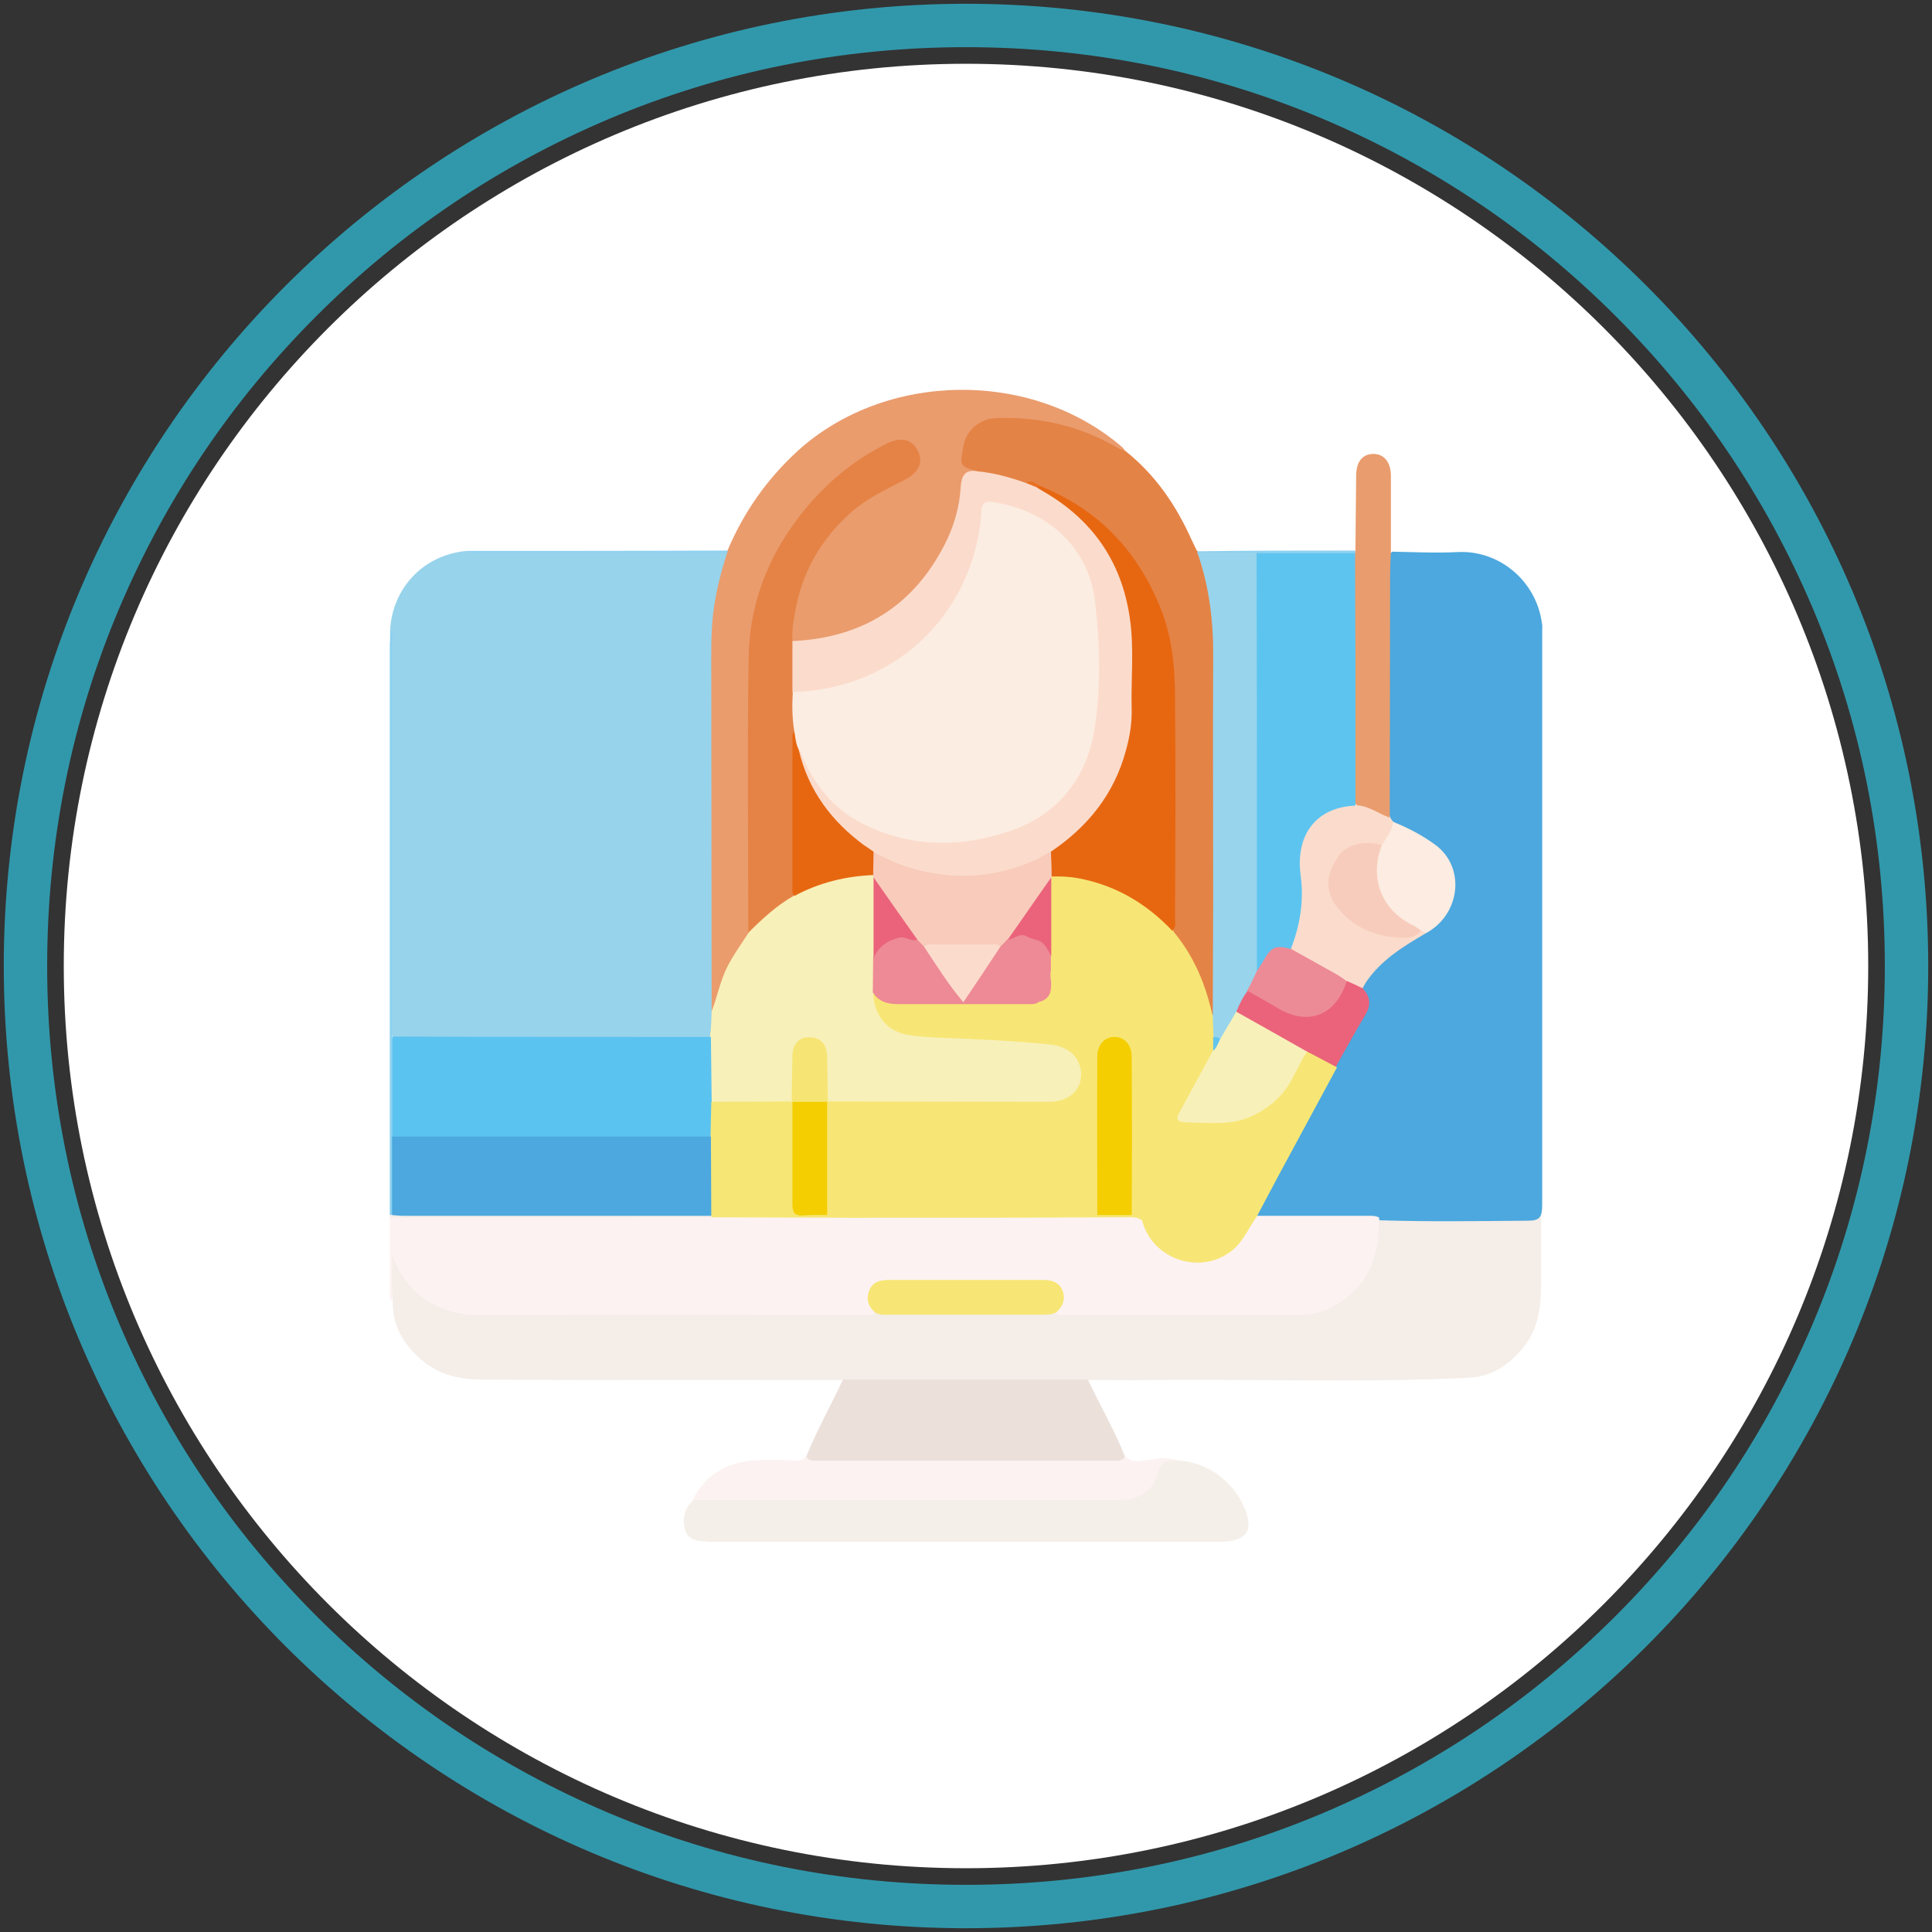 <svg xmlns="http://www.w3.org/2000/svg" xmlns:xlink="http://www.w3.org/1999/xlink" id="Livello_1" x="0px" y="0px" viewBox="0 0 512 512" style="enable-background:new 0 0 512 512;" xml:space="preserve"><rect x="0" y="0" width="512" height="512" fill="#333333" stroke="none"/><style type="text/css">	.st0{fill:#3198AB;}	.st1{fill:#FFFFFF;}	.st2{fill:#F4EDE8;}	.st3{fill:#97D3EB;}	.st4{fill:#4CA8DE;}	.st5{fill:#FDF2F2;}	.st6{fill:#EA9C6D;}	.st7{fill:#E48346;}	.st8{fill:#F5EFE9;}	.st9{fill:#ECE0DB;}	.st10{fill:#E99C6D;}	.st11{fill:#8BD0EF;}	.st12{fill:#90D2F0;}	.st13{fill:#8FD1EF;}	.st14{fill:#F8F0B9;}	.st15{fill:#5BC3F0;}	.st16{fill:#F7E675;}	.st17{fill:#FBDCCC;}	.st18{fill:#FCECE1;}	.st19{fill:#EA637B;}	.st20{fill:#F6E676;}	.st21{fill:#E58346;}	.st22{fill:#E76711;}	.st23{fill:#98D4EB;}	.st24{fill:#E87122;}	.st25{fill:#5DC4F0;}	.st26{fill:#F8CBBB;}	.st27{fill:#ED8A95;}	.st28{fill:#F6E574;}	.st29{fill:#F4CE00;}	.st30{fill:#61C4EE;}	.st31{fill:#F8CCBC;}	.st32{fill:#EC8B96;}	.st33{fill:#FCEDE2;}</style><g>	<g>		<g>			<path class="st0" d="M256,12.5c32.9,0,64.8,6.4,94.8,19.1c29,12.3,55,29.8,77.4,52.2c22.4,22.4,39.9,48.4,52.2,77.4    c12.7,30,19.1,61.9,19.1,94.8c0,32.9-6.4,64.8-19.1,94.8c-12.3,29-29.8,55-52.2,77.4c-22.4,22.4-48.4,39.9-77.4,52.2    c-30,12.7-61.9,19.1-94.8,19.1s-64.8-6.4-94.8-19.1c-29-12.3-55-29.8-77.4-52.2c-22.4-22.4-39.9-48.4-52.2-77.4    c-12.7-30-19.1-61.9-19.1-94.8c0-32.9,6.4-64.8,19.1-94.8c12.3-29,29.8-55,52.2-77.4c22.4-22.4,48.4-39.9,77.4-52.2    C191.2,18.9,223.1,12.5,256,12.5 M256,1C115.2,1,1,115.2,1,256s114.2,255,255,255s255-114.2,255-255S396.8,1,256,1L256,1z"></path>		</g>		<path class="st1" d="M256,16.9C124,16.9,16.9,124,16.9,256S124,495.1,256,495.1S495.1,388,495.1,256S388,16.9,256,16.9z"></path>	</g>	<g>		<path class="st2" d="M365.5,322.7c12.4,0,24.9-0.1,37.3-0.1c5.1,0,5.1,0,5.1-4.9c0-50.6,0-101.1,0-151.7c0-0.3,0-0.6,0.1-0.9   c0.8,1,0.4,2.2,0.4,3.3c0,57.3,0,114.6,0,171.8c0,6-0.7,12-4.8,17c-3.7,4.5-8.3,7.6-14.2,7.9c-28.1,1.4-56.3,0.3-84.5,0.6   c-5.5,0.1-11,0-16.5,0c-1.1,1.1-2.6,1-4,1c-18.9,0-37.9,0-56.8,0c-1.4,0-2.9,0.2-4-1c-31.7,0-63.4,0.1-95.1-0.1   c-5.5,0-10.9-0.7-15.6-4.3c-5.5-4.2-8.9-9.4-8.8-16.5c-0.6-4.2-0.2-8.5-0.3-13.1c1.7,0.6,2,1.8,2.4,2.8c3.8,8.5,10.3,13,19.6,13   c34.8,0.1,69.5,0,104.3,0c0.7,0,1.4-0.2,2.1-0.2c15.7,0.3,31.5,0.2,47.2,0c1.1,0.2,2.2,0.2,3.3,0.2c20.1,0,40.1,0,60.2,0   c6.3,0,11.7-2.1,16-6.9c2.9-3.3,4.8-7,5.2-11.5C364.3,326.9,364.2,324.6,365.5,322.7z"></path>		<path class="st3" d="M103.4,166.8c0.6-10.3,8.1-19.6,20.2-20.8c1.1,0.4,2.2,0.2,3.3,0.2c20.8,0,41.6,0,62.4,0   c1.1,0,2.2-0.1,3.4,0.1c0.9,1.3,0.2,2.6-0.2,3.8c-2.1,7.2-3,14.6-3,22.1c0,31.9,0.1,63.8,0,95.7c-0.1,2.4,0.6,4.9-0.9,7.1   c-1.4,0.9-2.9,0.7-4.4,0.7c-25.2,0-50.5,0-75.7,0c-1.5,0-3.1,0.2-4.4-0.8c-0.6-1.2-0.3-2.4-0.3-3.6c0-33.7,0-67.5,0-101.2   C103.7,169,103.9,167.9,103.4,166.8z"></path>		<path class="st4" d="M368.9,146.2c5.8,0.1,11.7,0.4,17.5,0.1c11.1-0.5,20.7,7.8,22.2,18.7c0.2,0.8,0.1,1.6,0.1,2.4   c0,50.6,0,101.1,0,151.7c0,3.5-0.6,4.4-3.9,4.4c-12.9,0.1-25.9,0.3-38.8-0.1c-6.6-0.9-13.3-0.3-20-0.5c-4-0.1-8,0.3-12-0.2   c-2.4-1-1.2-2.5-0.5-3.8c2.7-5,5.4-9.9,8.1-14.8c4-7.2,7.9-14.3,11.9-21.5c2.3-4.2,4.5-8.4,7-12.5c1.7-2.8,2.2-5.4,0.5-8.2   c1.2-4.6,5-7.3,8.4-10c2.6-2.1,5.7-3.6,8.6-5.3c6.6-4.7,8.9-10.5,6.4-16.7c-1.1-2.7-3-4.8-5.4-6.4c-3.2-2.1-7-3.3-10-5.9   c-0.5-0.6-0.7-1.2-0.9-2c-0.4-4.9-0.2-9.8-0.2-14.7c0-16.6,0-33.3,0-49.9C367.9,149.5,367.5,147.7,368.9,146.2z"></path>		<path class="st5" d="M365.5,322.7c0.1,9.2-2.3,17.3-10.6,22.6c-3.1,2-6.6,3.2-10.3,3.2c-20.8,0.1-41.5,0-62.3,0   c-0.9,0-1.9,0.3-2.6-0.6c-0.1-0.2-0.1-0.4-0.1-0.6c1.8-5.8,0.9-7.1-5.2-7.1c-12.4,0-24.8,0-37.2,0c-1,0-2,0-3,0.1   c-2.5,0.5-3.6,2.3-3.1,4.7c0.2,1,0.9,1.9,0.8,2.9c-1,1-2.3,0.6-3.5,0.6c-33.5,0-67.1-0.2-100.6,0.1c-10.6,0.1-20-5-23.9-16   c0,4.1,0,8.1,0,12.2c-0.9-0.8-0.6-1.9-0.6-2.9c0-6.4,0-12.8,0-19.2c1.4-1.2,3.1-0.9,4.7-0.9c26.8,0,53.6,0,80.4,0   c8-0.2,16.1,0,24.1,0c28,0.1,56,0,84,0c1.7,0,3.5-0.2,5.1,0.4c1.1,0.5,1.5,1.6,2,2.6c2.6,5.3,6.8,8.4,12.7,8.6   c6,0.2,10.4-2.9,13.5-7.9c0.8-1.3,1.1-2.9,2.9-3.3c10,0,20.1,0,30.1,0C363.8,322.2,364.7,322.2,365.5,322.7z"></path>		<path class="st6" d="M188.6,268c0-29.8-0.1-59.7-0.1-89.5c0-5-0.1-10,0.4-15c0.6-5.8,2-11.4,3.8-17c-0.1-0.2-0.2-0.3-0.1-0.4   c0.1-0.1,0.1-0.2,0.2-0.2c4.3-10.2,10.5-19,18.7-26.5c23.4-21.1,62-21.5,85.9-0.9c0.3,0.3,0.5,0.6,0.7,0.9c-1.2,0.8-2.1,0-3.1-0.5   c-9.3-5.1-19.3-7.6-29.9-7.3c-5.7,0.2-9.5,4-9.5,9.7c0,1.2,0.4,1.9,1.6,2.2c0.8,0.2,1.7,0.2,1.9,1.3c-2.7,1-3.5,3-3.7,5.9   c-2,19.5-19.1,36.8-38.5,39.3c-2.4,0.3-4.8,1.4-7.1-0.2c-1.1-1.9-0.3-3.8,0-5.7c2.2-16.2,10.6-28,25.2-35.4   c1.8-0.9,3.7-1.7,5.4-2.8c2.3-1.4,3.1-3.8,2-6c-1-2.2-3.5-3.1-6-1.9c-4.9,2.3-9.5,5.1-13.6,8.7c-15.8,13.8-23.6,31.1-23.6,52.1   c0.1,21.2,0,42.3,0,63.5c0,1.5,0.1,3.1-0.1,4.6c-0.6,2.7-2.8,4.4-4,6.8c-1.9,3.7-3.7,7.4-4.7,11.5   C190.1,266.2,190.2,267.7,188.6,268z"></path>		<path class="st7" d="M259,124.9c-4.7-1.4-4.7-1.4-3.7-6.7c0.8-4.3,4.5-7.3,8.8-7.4c11.5-0.4,22.3,2.1,32.3,8   c0.5,0.3,1.1,0.4,1.7,0.6c8,6.3,13.6,14.5,17.7,23.7c0.4,0.9,0.9,1.8,1.3,2.7c0.3,0.3,0.6,0.6,0.8,0.8c3.2,6.8,4.3,14.1,4.3,21.5   c0.2,32.3,0.1,64.6,0.1,96.8c0,1.1,0,2.3-0.3,3.3c-0.3,0.6-0.7,1.5-1.5,0.5c-0.6-0.7-0.7-1.7-0.9-2.6c-1.4-6.2-3.9-12-7.9-17   c-0.7-0.9-1.4-1.8-1.2-3c0.2-1.4,0.2-2.9,0.2-4.3c0-18.8,0.2-37.6-0.1-56.4c-0.1-7.2-0.6-14.4-2.9-21.4   c-5-14.9-14.5-25.8-28.4-32.9c-1.2-0.6-2.4-1.2-3.6-1.8c-1.4-0.7-2.8-1.3-4.4-1.1C267.3,127.1,262.9,127,259,124.9z"></path>		<path class="st8" d="M312.3,387.1c7.8,0.2,15.6,6.2,18,13.9c1.4,4.5,0.2,6.6-4.3,7.4c-1.1,0.2-2.2,0.2-3.3,0.2   c-44.4,0-88.7,0-133.1,0c-0.5,0-1,0-1.5,0c-2.5-0.2-5.6-0.1-6.5-3c-0.9-2.9-0.3-5.9,2.2-8.1c1.7-1.3,3.7-0.9,5.6-0.9   c34.8,0,69.5,0,104.3,0c1.6,0,3.3,0.1,4.9-0.2c3.4-0.7,6-2.5,7.4-5.8C307.5,386.4,307.5,386.4,312.3,387.1z"></path>		<path class="st9" d="M223.4,365.6c21.6,0,43.3,0,64.9,0c3.2,6.8,7,13.3,9.8,20.3c0,1.5-1.1,1.8-2.2,2c-1,0.2-2,0.2-3,0.2   c-24.7,0-49.3,0-74,0c-1,0-2,0-3-0.2c-1.1-0.2-2.2-0.6-2.2-2C216.5,379,220.2,372.4,223.4,365.6z"></path>		<path class="st5" d="M213.6,385.9c0.7,1.4,2,1.2,3.2,1.2c26.1,0,52.2,0,78.2,0c1.2,0,2.5,0.2,3.2-1.2c1.7,2,3.8,1.2,5.9,1   c2.8-0.4,5.5-0.9,8.2,0.2c-2.7-0.3-4.7-0.2-5.6,3.5c-1.2,4.9-5.3,6.9-10.3,6.9c-37.6,0-75.2,0-112.8,0c3.1-6.4,8.5-9.6,15.3-10.4   c3.8-0.4,7.7-0.1,11.5-0.1C211.7,387.2,212.8,387,213.6,385.9z"></path>		<path class="st10" d="M368.6,146.2c-0.1,2-0.2,4.1-0.2,6.1c0,21.5-0.1,42.9-0.1,64.4c-3.6-0.2-6.8-1.5-9.5-4   c-0.3-1.1-0.3-2.2-0.3-3.3c0-19.9,0-39.8,0-59.6c0-0.9,0-1.8,0.2-2.7c0.1-0.4,0.3-0.8,0.5-1.1c0.1-6.6,0.1-13.3,0.2-19.9   c0-3.7,1.6-5.7,4.4-5.8c2.9-0.1,4.8,2.1,4.8,5.8C368.6,132.7,368.6,139.5,368.6,146.2z"></path>		<path class="st11" d="M103.4,166.8c1,1.1,0.5,2.3,0.5,3.5c0,34.8,0,69.6,0,104.5c0.9,1,1,2.2,1,3.4c0,7.6,0.1,15.2-0.1,22.8   c0.1,5.8,0,11.6,0,17.4c0,1.1,0,2.2-0.5,3.3c-0.2,0.4-0.6,0.5-1,0.3c0-50.4,0-100.8,0-151.2C103.4,169.5,103.4,168.2,103.4,166.8z   "></path>		<path class="st2" d="M103.4,322c0.2,0,0.4,0,0.6,0c1.2-1,2.7-0.9,4.1-0.9c25.5,0,50.9,0,76.4,0c1.2,0,2.5,0,3.6,0.5   c0.4,0.2,0.6,0.5,0.6,1c-11,0-22,0.1-33,0.1c-17.4,0-34.9,0-52.3,0C103.4,322.5,103.4,322.2,103.4,322z"></path>		<path class="st12" d="M192.8,145.9c0.1,0.2,0,0.4-0.1,0.6c-22,0-44.1,0-66.1,0c-1,0-2.1,0.3-2.9-0.5   C146.7,146,169.7,146,192.8,145.9z"></path>		<path class="st13" d="M359.1,145.9c0,0.2,0.1,0.4,0.1,0.7c-0.9,1-2.2,1-3.4,1c-7.5,0-15.1,0.1-22.6,0c-4,0.1-8.1,0-12.1,0.1   c-1.3,0-2.6-0.1-3.7-1c0-0.2-0.1-0.4-0.1-0.6C331.2,145.9,345.2,145.9,359.1,145.9z"></path>		<path class="st14" d="M188.6,268c1.5-3.8,2.2-7.9,4.1-11.7c1.6-3.2,3.7-6,5.6-9c2.1-3.9,5.6-6.2,9-8.6c1.1-0.8,2.3-1.3,3.3-2.1   c5.7-3.3,12-4.7,18.5-5.3c0.9-0.1,1.8,0,2.5,0.7c0.2,0.3,0.3,0.7,0.4,1c0.5,7,0.1,13.9,0.2,20.9c0.1,3.1,0,6.1,0,9.2   c0.2,5.6,3.8,9.7,9.5,10.2c10.2,0.9,20.5,1.4,30.8,1.9c2.5,0.1,4.9,0.4,7.3,0.8c4.4,0.8,7.5,4.6,7.4,8.9c-0.1,3.9-2.8,6.8-7.3,7.8   c-1.5,0.3-3,0.4-4.6,0.4c-17.2,0-34.5,0-51.7,0c-1.5,0-3.1,0.2-4.5-0.7c-1.3-1.3-0.9-3-1-4.6c-0.1-2.4,0.1-4.9-0.1-7.3   c-0.1-2.8-1.5-4.4-3.6-4.5c-2.1,0-3.6,1.6-3.7,4.3c-0.2,2.7,0,5.5-0.1,8.2c0,1.4,0.1,2.9-1.2,3.9c-2.4,1-5,0.5-7.5,0.6   c-3.5,0.1-7.1,0.1-10.6,0c-1.1,0-2.2-0.1-3.2-0.8c-1.6-3.1-0.7-6.4-0.8-9.6c0-2.6-0.7-5.3,0.8-7.7   C188.5,272.6,188.5,270.3,188.6,268z"></path>		<path class="st15" d="M188.4,274.8c0.1,5.7,0.1,11.4,0.2,17.1c1.4,3.2,1.4,6.3,0,9.4c-1.4,0.9-2.9,0.8-4.4,0.8   c-25.2,0-50.3,0-75.5,0c-1.6,0-3.3,0.2-4.7-1c0-8.8,0-17.6,0-26.4C132.1,274.8,160.3,274.8,188.4,274.8z"></path>		<path class="st16" d="M219.3,291.9c19.6,0,39.1,0.1,58.7,0.1c5.2,0,8.5-3.1,8.5-7.2c0-4.4-3.2-7.5-8.2-8c-9.7-1-19.4-1.4-29.2-1.8   c-2.7-0.1-5.5-0.3-8.2-0.7c-5.6-0.8-9.2-5-9.5-11c4.4,2.8,9.3,2.1,14.2,2.2c8.1,0.1,16.3,0,24.4,0c1.5,0,3.1,0,4.6-0.3   c3.4-0.6,3.2-3.2,3.2-5.7c0-0.7,0-1.3,0-2c0-1.4-0.1-2.8,0-4.3c0-6.5-0.3-13.1,0.2-19.6c0.1-0.3,0.2-0.7,0.4-1   c1.9-1.3,4.2-1,6.2-0.7c9.6,1.4,18,5.5,24.9,12.4c0.7,0.7,1.5,1.4,1.5,2.6c5.5,6.6,8.6,14.2,10.4,22.5c1.5,1.5,0.9,3.5,1,5.3   c0,1.2,0,2.4-0.1,3.6c-1.7,5.2-5,9.6-7.3,14.4c-0.4,0.7-0.8,1.4-1.2,2.1c-0.5,1-0.5,1.8,0.9,2c9.3,0.8,18.2,0.4,24.9-7.5   c1.9-2.2,3-4.8,4.4-7.3c0.7-1.3,1.3-2.6,2.6-3.4c3.1,0.5,5.7,1.9,7.7,4.3c-5.1,9.5-10.3,19-15.4,28.5c-2,3.7-3.9,7.4-5.9,11.1   c-2,2.8-3.3,6-5.9,8.4c-8.2,7.3-21.5,3.3-24.4-7.3c-0.5-1.5-2.4-0.4-3-1.8c-0.6-1.5-0.4-3-0.4-4.5c0-11.3,0-22.7,0-34   c0-1.3,0.1-2.7-0.3-4c-0.5-1.7-1.5-3-3.4-3c-1.9,0-2.9,1.3-3.4,3c-0.3,1.3-0.3,2.6-0.3,4c0,11.5,0,23.1,0,34.6   c0,1.6,0.3,3.3-1,4.6c-18.2,0.2-36.5,0.1-54.7,0.1c-5.6,0-11.2,0.2-16.8-0.1c-0.9-0.7-1-1.8-1-2.8c-0.1-8.5-0.1-17,0-25.5   c0-0.4,0.1-0.8,0.3-1.2C218.7,292.4,219,292.1,219.3,291.9z"></path>		<path class="st17" d="M359.3,213.4c3.4,0.1,6,2.2,9,3.3c0.3,0.4,0.6,0.7,0.9,1.1c0.9,3-1.1,4.7-3,6.5c-1.1,0.3-2.2-0.2-3.3-0.2   c-3.7,0.1-6.8,1.3-8.7,4.7c-1.8,3.4-2,6.8,0.1,10.2c4.2,6.8,15.7,10.9,22.1,7.4c0.7-0.1,1.2,0.2,1.5,0.9c-6,3.5-11.9,7.1-15.9,13   c-0.3,0.5-0.6,1-0.9,1.6c-1.8,0.3-3-1-4.5-1.5c-4-2.4-8.1-4.5-12.2-6.7c-1.1-0.6-2.5-1.1-2.6-2.6c0.2-2.1,1.2-3.9,1.6-5.9   c0.8-4.1,1.3-8.2,0.7-12.4c-0.7-4.5-0.4-8.9,2.1-13c2.5-4.1,6.1-6.1,10.6-6.9C357.7,212.7,358.6,212.7,359.3,213.4z"></path>		<path class="st18" d="M366.2,223.9c1.2-1.9,2.8-3.7,3-6.1c4,1.6,7.8,3.6,11.2,6.1c8.1,6,6.6,18.5-2.5,23.4   c-0.4-0.2-0.9-0.5-1.3-0.7c-6.1-1-12.1-7.9-12.4-14.4C364.1,229.2,363.7,226.2,366.2,223.9z"></path>		<path class="st19" d="M357,260c1.4,0.6,2.7,1.2,4.1,1.9c2.1,2.2,2.3,4.5,0.7,7.1c-2.7,4.5-5.2,9.1-7.8,13.7c-2.5-1.3-5-2.7-7.6-4   c-3.1-0.1-5.4-2.2-7.8-3.7c-3.8-2.3-8.2-3.4-11.3-6.9c0.3-2.4,1.1-4.5,3.3-5.9c3,0.7,5.6,2.4,8.1,4.1c5.8,3.8,13.2,3.4,16.8-4.3   C355.9,261.2,356.2,260.4,357,260z"></path>		<path class="st16" d="M232,347.9c-1.9-1.6-2.6-3.6-1.6-6c1-2.4,3.1-2.7,5.3-2.7c13.5,0,26.9,0,40.4,0c2.3,0,4.3,0.3,5.4,2.6   c1,2.4,0.2,4.4-1.6,6c-1.2,0.6-2.5,0.6-3.9,0.6c-13.3,0-26.7,0-40,0C234.6,348.5,233.2,348.5,232,347.9z"></path>		<path class="st20" d="M299.9,322c1,0.2,2.3-0.4,2.5,1.3c-0.7-0.5-1.4-0.7-2.3-0.7c-27.6,0.1-55.2,0.1-82.8,0.1   c-9.6,0-19.1-0.1-28.7-0.1c0-0.1-0.1-0.3-0.2-0.4c-0.2-0.4-0.1,0.1-0.2-0.3c-1.3-6.9-1.4-13.8,0.1-20.7c0.1-3.1,0.1-6.1,0.2-9.2   c7.1,0,14.1-0.1,21.2-0.1c0.3,0.2,0.6,0.5,0.7,0.8c0.8,4.4,0.2,8.9,0.4,13.4c0.1,4.1,0,8.1,0,12.2c0,2.1,0.9,2.9,2.9,2.9   c1.8,0,3.7-0.4,5.3,0.9c23.9,0,47.9,0,71.8,0C293.9,320.7,296.9,320.7,299.9,322z"></path>		<path class="st17" d="M259,124.9c4.4,0.4,8.7,1.6,12.9,3.1c1.4-0.4,2.3,0.7,3.5,1c16.5,8.2,24.3,21.9,25.4,39.9   c0.3,5.2,0,10.4,0.1,15.6c0.2,18-7,31.9-22,41.8c-15.7,8.7-31.5,8.9-47.2,0.1c-9.5-5.6-15.7-13.8-19.7-24   c-0.5-1.3-1.4-2.6,0.1-3.9c1.3,0.4,1.5,1.6,1.9,2.6c6.9,13.8,18.1,20.6,33.4,20.7c6.7,0,13.5,0.4,19.9-2.3   c12.8-5.3,20.6-14.6,22.1-28.4c1.2-10.8,1.4-21.7-0.1-32.4c-1.8-12.8-12.4-22.8-25.2-24.6c-2.4-0.3-3.2,0.7-3.4,2.7   c-0.5,5.5-1.6,11-3.9,16c-8.1,17.6-21.5,28.2-40.9,30.7c-2.1,0.3-4.6,1.8-6.6-0.7c-0.4-4.3-1.3-8.7,0.6-12.9   c18.4-0.8,32.1-9.2,40.5-25.7c2.4-4.7,3.9-9.8,4.2-15.2C254.8,126.2,255.7,124.3,259,124.9z"></path>		<path class="st21" d="M210,169.9c0,4.5,0,9,0,13.4c1.5,3.4,0.7,7.1,1.1,10.6c-0.6,2.4-0.3,4.9-0.2,7.3c0,11,0,22,0,33.1   c0,1-0.2,2-0.4,3c-4.6,2.6-8.5,6.2-12.2,9.9c0-24.3-0.3-48.7,0.1-73c0.2-13.8,4.9-26.3,13.4-37.3c6.3-8.2,14-14.8,23.3-19.4   c3.6-1.8,6.6-1.1,8.1,1.9c1.6,3,0.3,5.9-3.5,7.8c-5.1,2.6-10.2,5-14.5,8.9c-7.2,6.5-11.9,14.3-14,23.7   C210.5,163.2,209.8,166.5,210,169.9z"></path>		<path class="st22" d="M278.5,225.7c9.8-6.6,16.8-15.3,19.9-26.9c1-3.6,1.6-7.2,1.5-10.9c-0.2-8.1,0.7-16.2-0.5-24.2   c-2.2-15.1-10.1-26.2-23.3-33.7c-0.4-0.3-0.9-0.5-1.3-0.8c-0.1-0.5,0-0.8,0.6-0.5c15.2,6,25.7,16.8,31.9,31.8   c3.3,7.9,4.1,16.2,4.1,24.5c0.2,19.4,0.1,38.8,0,58.2c0,1.2,0.4,2.5-0.7,3.5c-6.9-7.3-15.2-12.2-25.2-14c-2.3-0.4-4.7-0.5-7-0.4   C277,230.2,277.5,228,278.5,225.7z"></path>		<path class="st23" d="M330.7,262.5c-1.3,1.7-2.2,3.5-3,5.5c-0.7,2.9-1.9,5.5-4.1,7.6c-0.8,0.1-1.5-0.3-2-0.8   c-0.1-1.9-0.1-3.7-0.2-5.6c0-10.2,0.1-20.4,0.1-30.7c0-21.4-0.1-42.7,0-64.1c0.1-9.6-1-18.9-4.2-28c5.3,0,10.5,0,15.8,0   c0.9,1,1,2.2,1,3.5c-0.1,35.4,0.2,70.7-0.1,106.1C333.6,258.6,332.9,261,330.7,262.5z"></path>		<path class="st24" d="M275.5,128.7c-0.2,0.2-0.4,0.4-0.6,0.5c-1-0.4-2-0.8-3-1.2C273.3,127,274.4,128.1,275.5,128.7z"></path>		<path class="st25" d="M333.1,257.3c0-36.9,0-73.8-0.1-110.7c8.7,0,17.4,0,26.1,0c0,9.2,0.1,18.3,0.1,27.5c0,13.1,0,26.3,0,39.4   c-10.2,0.4-16,7.5-14.5,18.6c0.9,6.8-0.2,13.1-2.6,19.4c-0.4,0.6-1.1,0.5-1.7,0.4c-2.4-0.3-3.8,0.8-4.8,2.8   C335.1,255.7,334.8,257.1,333.1,257.3z"></path>		<path class="st4" d="M188.4,301.2c0,7,0.1,14,0.1,21c-27.2,0-54.3,0-81.5,0c-1,0-2-0.1-3.1-0.2c0-6.9,0-13.9,0-20.8   C132.1,301.2,160.3,301.2,188.4,301.2z"></path>		<path class="st26" d="M278.5,225.7c0.1,2.2,0.2,4.5,0.2,6.7c0,0-0.2,0.1-0.2,0.1c-0.7,2.6-2.5,4.6-4,6.8   c-2.4,3.4-4.7,6.9-7.2,10.3c-0.8,0.8-1.4,1.9-2.8,1.7c-6.3,0-12.6,0-18.9,0c-1.4,0.2-2-0.8-2.8-1.7c-3.2-4.5-6.4-9-9.5-13.5   c-0.8-1.1-1.4-2.2-1.8-3.5c-0.1-0.2-0.1-0.4-0.1-0.6c-1.2-2.1-1.4-4.2,0.1-6.2c4,2.1,8.2,4,12.7,5c10.9,2.5,21.3,1.4,31.4-3.5   C276.5,226.7,277.5,226.2,278.5,225.7z"></path>		<path class="st27" d="M243.1,249c0.6,0.6,1.2,1.3,1.8,1.9c2.4,1.6,3.5,4.3,5.2,6.5c1.9,2.4,3.2,5.3,5.7,7.3   c1.4,0.2,2.4-0.3,3.1-1.5c2.4-4.1,6.3-7.3,7.5-12.1c0.1-0.5,0.4-1.1,0.9-1.1c2.1,0.1,3.3-1.9,5.2-2.2c0.8,0,1.5,0.4,2,1   c1.8,2.7,2.1,6.1,3.9,8.8c0,0.6,0,1.2,0,1.8c-1.8,1.6-1.8,4.2-3,6.1c-1.1,0.8-2.3,0.6-3.5,0.6c-11.4,0-22.7,0-34.1,0   c-2.7,0-5-0.7-6.5-3.1c0-3.1,0.1-6.2,0.1-9.2C232.7,248.5,237.5,246.5,243.1,249z"></path>		<path class="st22" d="M231.5,225.7c0,2.1-0.1,4.2-0.1,6.2c-7.3,0.3-14.3,2-20.8,5.5c-0.8-0.6-0.6-1.4-0.6-2.2   c0-13.1,0-26.2,0-39.3c0-0.7-0.1-1.4,0.5-2c1.4,1.4,1.6,3.1,1.2,4.9c2.5,10.6,8.6,18.8,17.3,25.2   C229.8,224.5,230.6,225.1,231.5,225.7z"></path>		<path class="st28" d="M209.8,291.9c0.1-4.1,0.1-8.1,0.2-12.2c0-3,1.8-4.9,4.6-4.8c2.8,0,4.5,1.9,4.6,4.9c0.1,4.1,0.1,8.1,0.2,12.2   c0,0-0.2,0.1-0.2,0.1c-3.1,1.4-6.1,1.4-9.2,0L209.8,291.9z"></path>		<path class="st19" d="M243.1,249c-1.7,0.7-3.1-1-4.9-0.5c-3.1,0.8-5.4,2.4-6.7,5.4c0-7.1,0-14.2,0-21.4   C235.3,238,239.2,243.5,243.1,249z"></path>		<path class="st14" d="M323.3,275.5c1.4-2.5,2.9-4.9,4.3-7.4c6.3,3.5,12.6,7.1,18.8,10.6c-2.7,4-4.1,8.9-7.8,12.4   c-4.4,4.2-9.5,6.5-15.6,6.5c-3.1,0-6.1,0-9.2-0.2c-1.6-0.1-2.3-0.7-1.3-2.5c3-5.4,5.9-10.9,8.9-16.4   C322.1,277.4,321.7,275.9,323.3,275.5z"></path>		<path class="st29" d="M299.9,322c-3,0-6,0-9.1,0c0-14-0.1-28,0-42c0-3.2,2-5.3,4.7-5.2c2.6,0.1,4.4,2.1,4.4,5.2   C300,294,300,308,299.9,322z"></path>		<path class="st29" d="M210,292c3.1,0,6.1,0,9.2,0c0,10,0,20,0,30c-2,0-4.1-0.1-6.1,0.1c-2.4,0.2-3.1-0.6-3.1-3   C210,310.1,210,301,210,292z"></path>		<path class="st19" d="M274.3,249c-0.6-0.2-1.2-0.4-1.8-0.6c-1-0.7-1.6,0.2-2.4,0.5c-1,0.3-2,1-3.1,0.2c3.9-5.5,7.7-11.1,11.6-16.6   c0,6.9,0,13.9,0,20.8C276.6,252.4,275.8,250.3,274.3,249z"></path>		<path class="st27" d="M274.3,249c2.4,0.4,3.2,2.4,4.2,4.2c0,1.4,0,2.9,0,4.3c-0.8,0-1.7-0.4-1.7-1   C276.5,253.9,274.3,251.8,274.3,249z"></path>		<path class="st27" d="M275.5,265.5c0.2-2.4-0.2-5.1,3-6.1C278.7,262.1,278.7,264.6,275.5,265.5z"></path>		<path class="st30" d="M323.3,275.5c-0.5,1-0.9,2.2-1.8,3c0-1.2,0-2.4,0-3.6C322.2,274.8,322.9,274.7,323.3,275.5z"></path>		<path class="st31" d="M366.2,223.9c-3.7,9.8,0.8,17.9,8.6,21.5c0.6,0.3,1.2,0.8,1.8,1.2c-1.9,2.4-4.6,2-7,1.8   c-6.2-0.6-11.6-3.1-15.4-8.2c-3-4-2.9-8.4,0.3-13C356.7,223.8,361.2,222.6,366.2,223.9z"></path>		<path class="st32" d="M333.1,257.3c0.5-0.8,1.1-1.6,1.6-2.5c2.2-3.9,3.2-4.4,7.5-3.3c4,2.2,8,4.5,12,6.7c0.9,0.5,1.8,1.2,2.7,1.8   c-2.9,9.2-10.3,12-18.4,7.1c-2.6-1.6-5.3-3-8-4.6C331.5,260.8,332.3,259,333.1,257.3z"></path>		<path class="st33" d="M211.7,198.7c-0.8-1.5-0.9-3.2-1.2-4.9c-0.6-3.5-0.6-7-0.4-10.4c25.1-0.7,45.1-17.7,49.4-42.5   c0.3-1.8,0.5-3.6,0.6-5.4c0.1-2.5,1.4-2.7,3.2-2.4c14.1,2.1,25.2,11.8,26.9,26.3c1.3,11.4,1.6,22.9-0.2,34.2   c-2.1,12.6-9.6,22.1-21.7,26.4c-13.3,4.7-27,4.8-40-1.9c-7.4-3.8-12.4-10-15.7-17.7C212.4,199.7,212.4,199,211.7,198.7z"></path>		<path class="st17" d="M255.3,265.6c-3.9-4.6-7.1-9.7-10.4-14.7c0.7-0.9,1.6-0.6,2.5-0.6c5.1,0,10.1,0,15.2,0   c0.9,0,1.9-0.2,2.5,0.6c0.2,0.4,0.2,0.8,0,1.2C262.1,256.7,259.3,261.6,255.3,265.6z"></path>		<path class="st27" d="M255.3,265.6c3.3-4.9,6.6-9.8,9.8-14.7c0.6-0.6,1.2-1.2,1.8-1.9c1.9,0,3.5-2.2,5.6-0.6c-1.7,0.6-2.6,3-5,2.2   c-0.4-0.1-0.5,0.5-0.5,0.9c-1.2,5.4-5.7,8.7-8.2,13.3C258,266.1,256.5,265.5,255.3,265.6z"></path>	</g></g></svg>